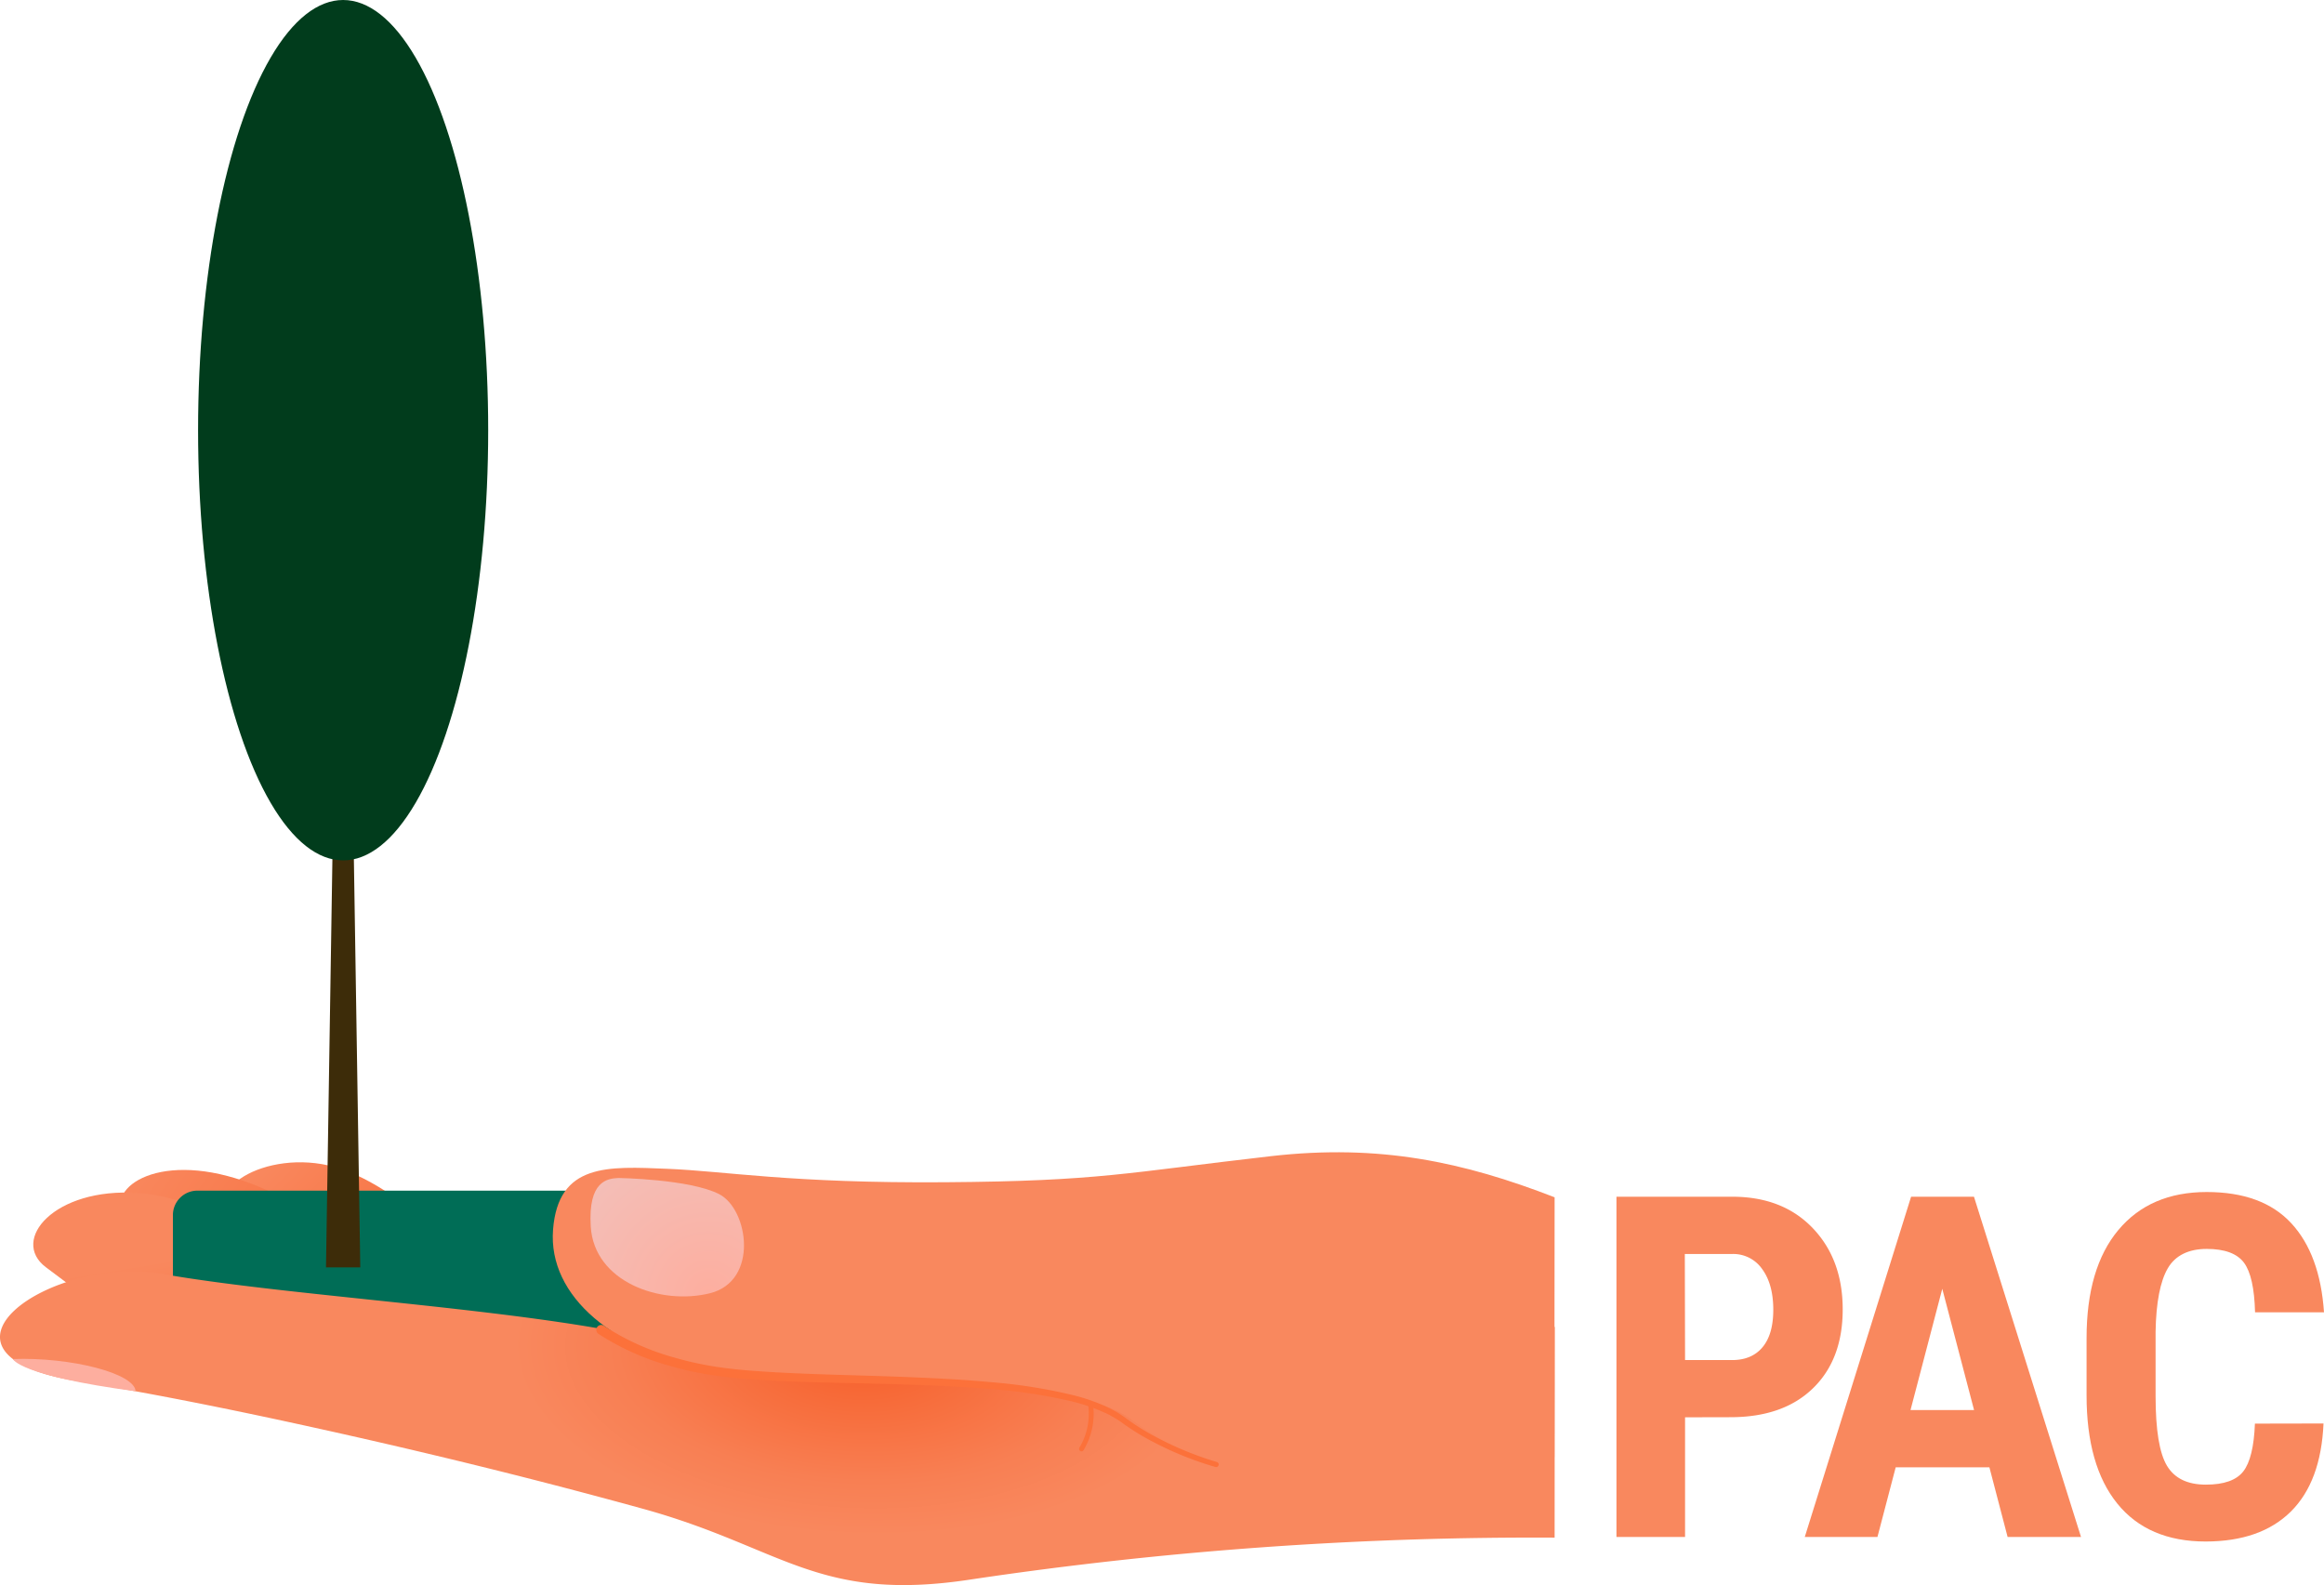<svg xmlns="http://www.w3.org/2000/svg" xmlns:xlink="http://www.w3.org/1999/xlink" id="Calque_1" data-name="Calque 1" viewBox="0 0 677.55 462.11"><defs><style>.cls-1{fill:url(#Dégradé_sans_nom_9);}.cls-2{fill:url(#Dégradé_sans_nom_9-2);}.cls-3{fill:url(#Dégradé_sans_nom_9-3);}.cls-4{fill:#f9885e;}.cls-5{fill:#006d56;}.cls-6{fill:#3d2c09;}.cls-7{fill:#013c1c;}.cls-8{fill:url(#Dégradé_sans_nom_73);}.cls-9{fill:url(#Dégradé_sans_nom_18);}.cls-10{fill:#fc713a;}.cls-11{fill:#fdae9f;}.cls-12{fill:none;stroke:#fc713a;stroke-linecap:round;stroke-miterlimit:10;stroke-width:1.42px;}</style><linearGradient id="D&#xE9;grad&#xE9;_sans_nom_9" x1="149.26" y1="388.71" x2="87.98" y2="327.69" gradientUnits="userSpaceOnUse"><stop offset="0" stop-color="#f65e29"></stop><stop offset="1" stop-color="#f9885e"></stop></linearGradient><linearGradient id="D&#xE9;grad&#xE9;_sans_nom_9-2" x1="1340.04" y1="434.2" x2="1440.09" y2="373.6" gradientTransform="matrix(-1, -0.07, -0.07, 1, 1511.16, 55.89)" xlink:href="#D&#xE9;grad&#xE9;_sans_nom_9"></linearGradient><linearGradient id="D&#xE9;grad&#xE9;_sans_nom_9-3" x1="1373.77" y1="459.19" x2="1387.53" y2="400.99" gradientTransform="matrix(-1, -0.07, -0.07, 1, 1511.16, 55.89)" xlink:href="#D&#xE9;grad&#xE9;_sans_nom_9"></linearGradient><radialGradient id="D&#xE9;grad&#xE9;_sans_nom_73" cx="1231.86" cy="432.39" r="100.6" gradientTransform="matrix(-1, -0.04, -0.02, 0.52, 1490.81, 219.6)" gradientUnits="userSpaceOnUse"><stop offset="0" stop-color="#f65e29"></stop><stop offset="0.17" stop-color="#f76734"></stop><stop offset="0.7" stop-color="#f87f53"></stop><stop offset="1" stop-color="#f9885e"></stop></radialGradient><radialGradient id="D&#xE9;grad&#xE9;_sans_nom_18" cx="1275.87" cy="410.62" r="44.8" gradientTransform="matrix(-1, -0.07, -0.07, 1, 1511.16, 55.89)" gradientUnits="userSpaceOnUse"><stop offset="0" stop-color="#fdae9f"></stop><stop offset="1" stop-color="#f4beb7"></stop></radialGradient></defs><path class="cls-1" d="M94.46,373.1c-7.6-5.13-18-12.22-24.68-16.61-13.26-8.74,7.52-21.95,27.81-16.26,17.3,4.85,36.88,25,36.88,25s32,5.93,57.51,20.31c25,14.07-9.84,23.86-37.26,16.86S104.43,379.82,94.46,373.1Z"></path><path class="cls-2" d="M86,397.86S48.38,366,38.37,357.48s3.55-21.05,27.9-14.64c23.56,6.19,39.48,24.32,39.48,24.32s77.81,13.49,121.7,34.79l-6.6,27.6S94.55,405.06,86,397.86Z"></path><path class="cls-3" d="M63.38,406.94s-39.48-29.58-50-37.49,2.46-23.31,26.77-21.65,42.89,21.6,42.89,21.6,62.46,6.19,103.28,26.65l13.48,34.55S72.3,413.62,63.38,406.94Z"></path><path class="cls-4" d="M491.27,413.2v34.89h-20v-99.2H505q14.72,0,23.47,9.13t8.76,23.71q0,14.58-8.66,23t-24,8.44Zm0-16.69H505q5.73,0,8.86-3.75t3.13-10.9q0-7.42-3.2-11.82a10.26,10.26,0,0,0-8.59-4.46h-14Z"></path><path class="cls-4" d="M580,427.78H552.68l-5.32,20.31H526.17l31-99.2H575.5l31.21,99.2h-21.4Zm-23-16.69h18.53l-9.27-35.36Z"></path><path class="cls-4" d="M677.41,415q-.75,17-9.54,25.69t-24.8,8.72q-16.83,0-25.79-11.07t-8.95-31.58V390.11q0-20.44,9.26-31.51t25.76-11.08q16.21,0,24.63,9.07t9.57,26h-20.1q-.27-10.49-3.24-14.48c-2-2.65-5.6-4-10.86-4S634.19,366,632,369.77s-3.41,9.91-3.55,18.5V407q0,14.79,3.31,20.31t11.34,5.52q7.9,0,10.91-3.85t3.4-13.94Z"></path><path class="cls-5" d="M57.54,347.12H440.82a7.13,7.13,0,0,1,7.13,7.13V392a0,0,0,0,1,0,0H50.41a0,0,0,0,1,0,0V354.25A7.13,7.13,0,0,1,57.54,347.12Z"></path><polygon class="cls-6" points="95.04 369.49 100.04 51.07 105.04 369.49 95.04 369.49"></polygon><ellipse class="cls-7" cx="100.04" cy="125.42" rx="42.29" ry="125.42"></ellipse><path class="cls-8" d="M453.24,448.28a1110.57,1110.57,0,0,0-170.19,12.2c-44.8,6.86-54.91-9.42-95.75-20.65-19.38-5.32-53.37-14.45-102.86-25.19-21.08-4.57-42.36-8.78-61.68-11.93-49.21-8-8.09-37,24.57-31.31,39.76,7,112.22,10.48,148.19,20.39,0,0,27.32-18.18,61.1-3.62,0,0,34.16-36.64,105-7.14,34.62,14.42,67.29,12,91.66,5.81"></path><path class="cls-4" d="M453.24,349.06c-26.56-10.3-51-15.61-82.65-12-42.26,4.83-49.87,7.28-95,7.61s-63.81-3.22-81.07-3.92-31.76-1.71-33.28,17.74,17.8,35.66,47.52,41,100.47-1.07,121.41,14.57c26.06,19.47,78.25,25.88,123,10.73"></path><path class="cls-9" d="M180.31,343.43c-3.18.16-8.89.76-8.08,14.16,1,16.2,20.39,23,34.73,19.45s11.28-24.5,2.71-28.9S180.31,343.43,180.31,343.43Z"></path><path class="cls-10" d="M176.07,386.53a73,73,0,0,0,20.8,9.33,96.09,96.09,0,0,0,11.22,2.5c3.79.6,7.63,1,11.49,1.29,15.43,1.14,31,1.22,46.56,1.88,7.78.33,15.56.73,23.33,1.47a153.36,153.36,0,0,1,23.16,3.69,54.32,54.32,0,0,1,11.14,4l1.32.71.65.36.63.42c.84.56,1.69,1.12,2.44,1.69q2.32,1.68,4.8,3.17a96.26,96.26,0,0,0,21.17,9.2.75.75,0,1,1-.44,1.44,97.58,97.58,0,0,1-21.59-9.2q-2.53-1.5-4.95-3.21a33.12,33.12,0,0,0-4.83-3,52.88,52.88,0,0,0-10.79-3.78A151.28,151.28,0,0,0,289.29,405c-7.72-.68-15.47-1-23.23-1.29-15.52-.55-31.08-.52-46.67-1.55-3.9-.29-7.8-.64-11.7-1.24a98.91,98.91,0,0,1-11.55-2.48,75.73,75.73,0,0,1-21.65-9.55,1.42,1.42,0,1,1,1.57-2.37h0Z"></path><path class="cls-11" d="M39.53,405.61c-.18-5.15-18.64-10-35.77-9.4C3.76,396.21,5.39,401.05,39.53,405.61Z"></path><path class="cls-12" d="M317.91,409.19a19.88,19.88,0,0,1-2.6,13.21"></path></svg>